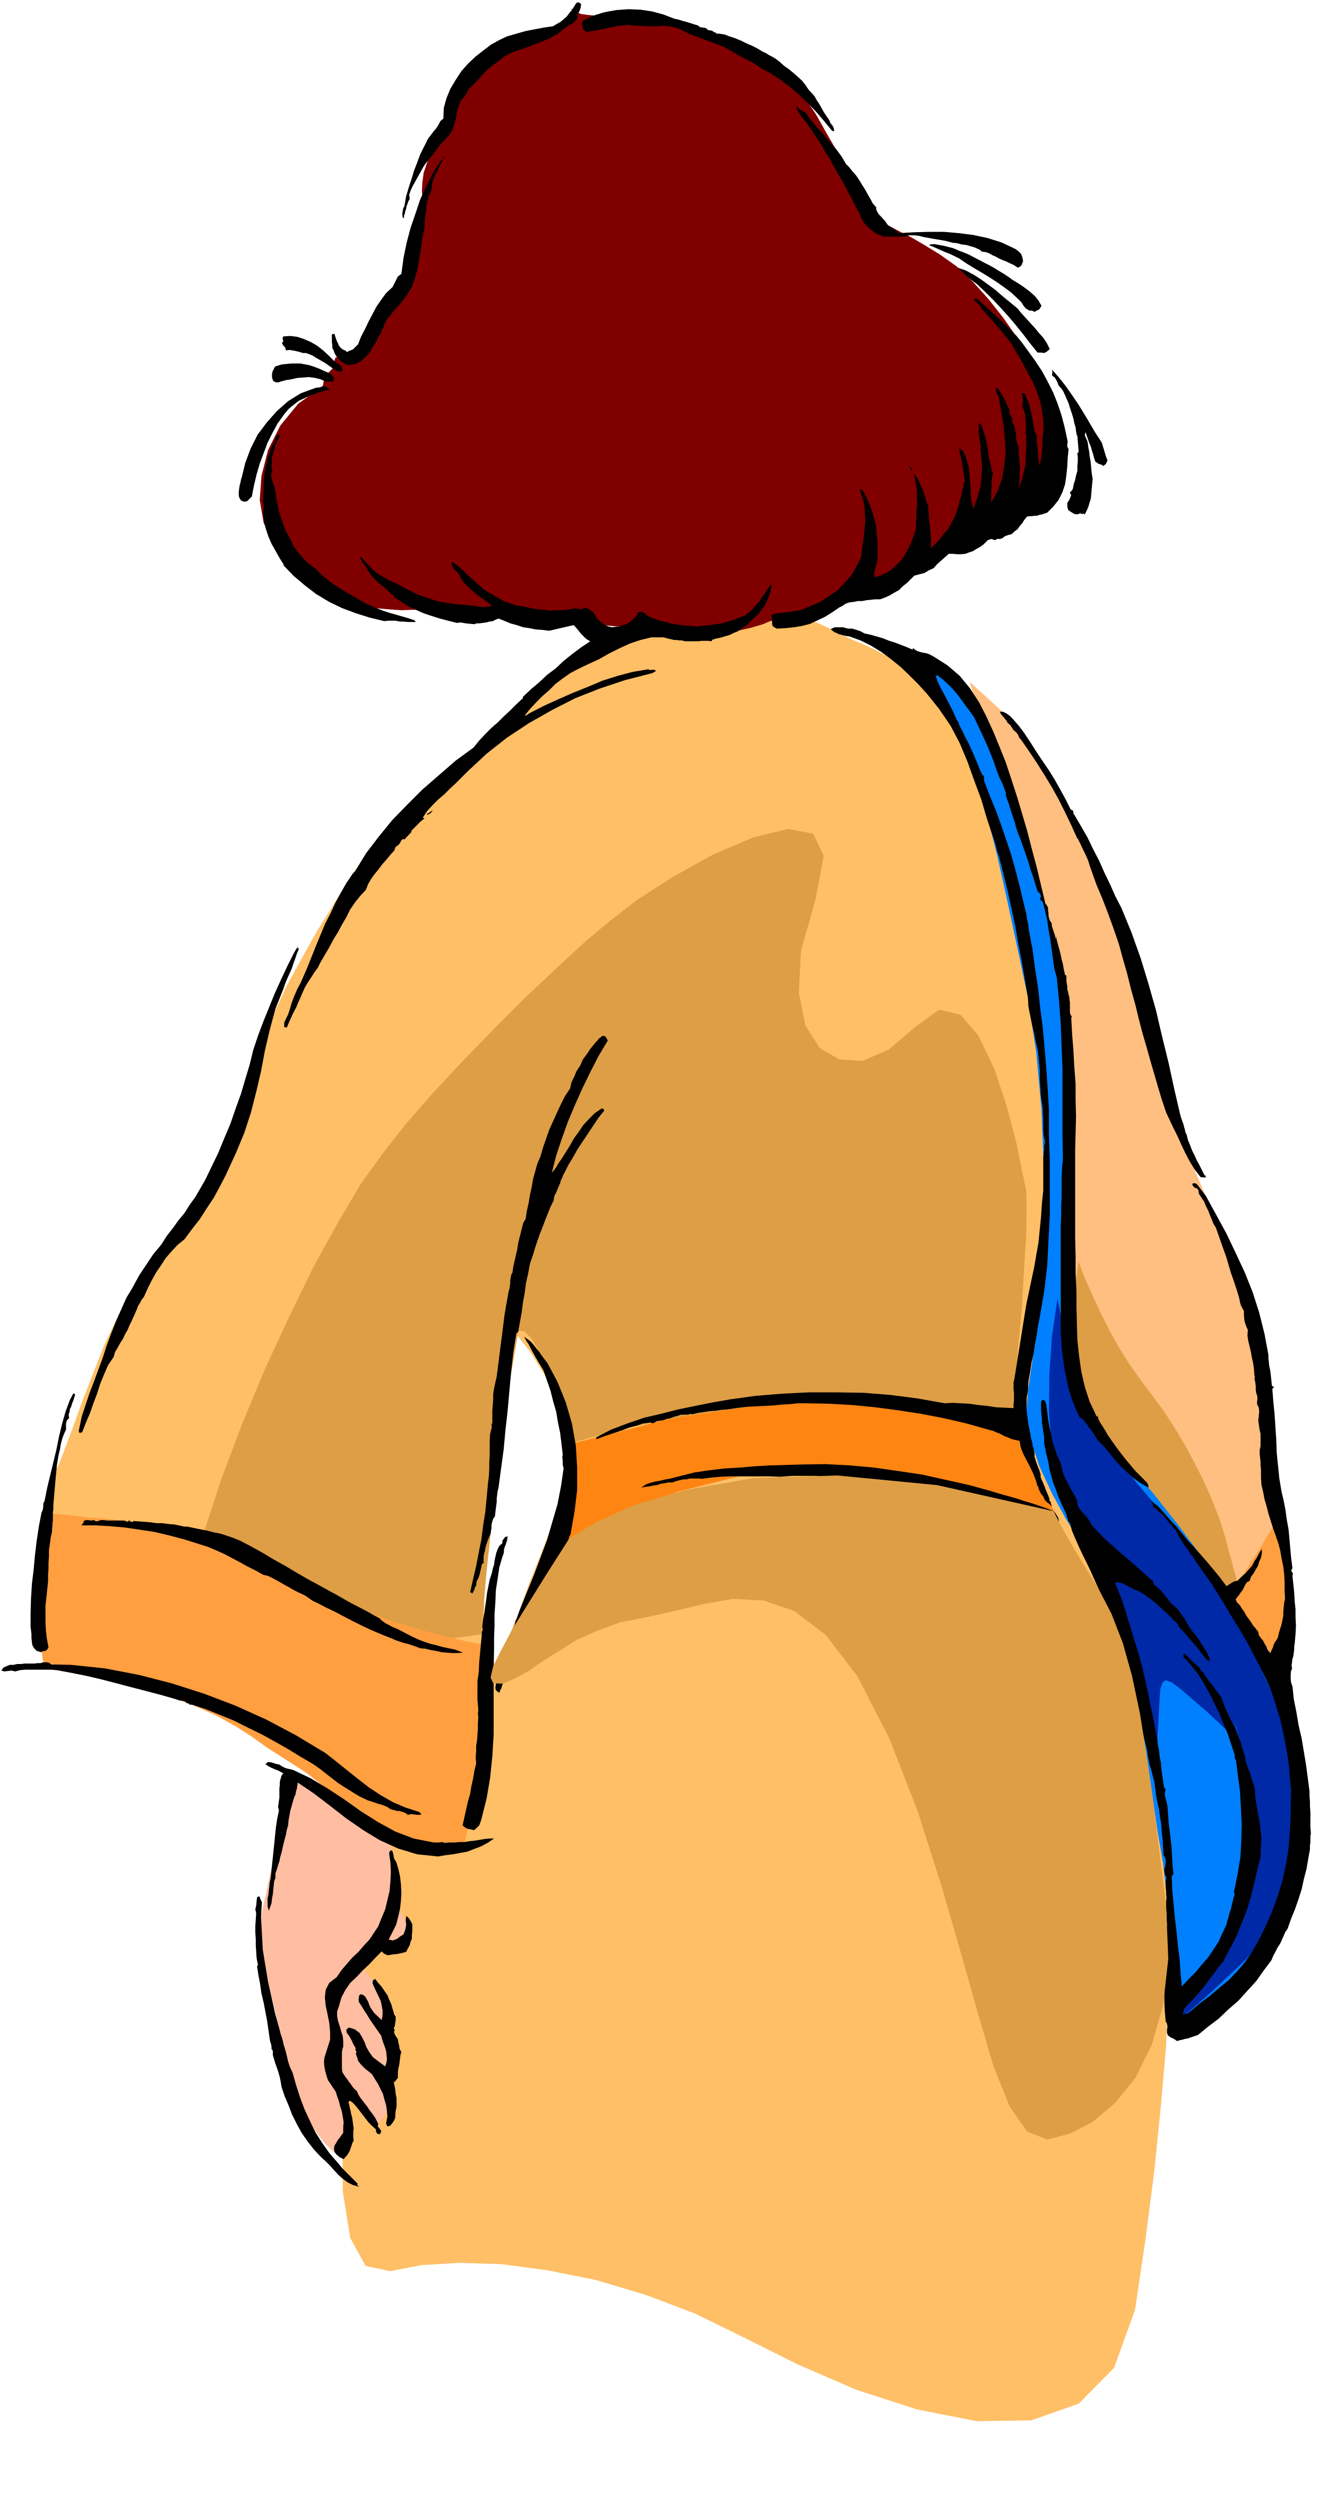 <svg xmlns="http://www.w3.org/2000/svg" width="490.455" height="923.406" fill-rule="evenodd" stroke-linecap="round" preserveAspectRatio="none" viewBox="0 0 3035 5715"><style>.pen1{stroke:none}.brush2{fill:#de9e45}.brush5{fill:#0029a8}.brush10{fill:#000}</style><path d="m2218 1559 78 71 68 85 57 93 50 100 40 101 35 102 27 96 24 91 24 87 31 92 35 91 37 88 34 79 32 69 24 53 15 36 9 32 11 48 10 57 11 62 8 60 8 55 5 43 3 29v69l3 28 2 27 5 28 5 26 9 23 6 26 4 37 1 41 1 43-2 40-1 34-2 23v9l-31 69-63-114-60-93-57-76-51-61-47-50-39-39-32-32-21-26-19-37-18-55-18-67-15-73-14-74-9-67-5-56 1-37 1-54v-96l-3-125-6-139-9-140-10-125-14-96-16-53-21-41-23-62-26-75-24-78-23-77-18-64-13-45-4-16z" class="pen1" style="fill:#ffbf80"/><path d="m2467 2885 15 39 18 40 18 39 21 41 21 38 24 38 25 35 27 36 26 35 25 39 24 40 22 41 19 38 16 35 12 30 9 23 6 19 7 23 6 23 7 24 5 20 5 17 3 11 2 5-25 12-62-67-57-61-52-56-45-50-40-47-32-40-25-34-16-28-11-27-7-29-4-29-2-27-1-27v-44l1-14v-17l2-22 2-27 3-27 2-26 3-22 2-15 1-5z" class="pen1 brush2"/><path d="m2122 1519 16 8 23 20 28 30 31 41 31 47 30 55 25 60 21 64 17 66 20 69 21 71 21 73 17 71 14 72 8 69 2 68-3 69-1 75-1 78v146l2 61 1 47 2 30-1 26-1 38v48l6 57 12 62 23 66 36 69 54 69 60 68 57 72 52 70 47 70 40 65 35 59 26 51 17 43 14 44 17 58 17 68 15 74 9 75 1 72-10 65-23 54-31 45-27 43-26 40-23 37-24 31-24 26-25 21-25 15-29 4-31-6-32-13-28-15-27-19-20-16-14-12-4-4-543-1523 97-876 8-611z" class="pen1" style="fill:#0080ff"/><path d="m1459 1404-65 42-57 41-49 38-40 35-33 28-23 23-15 14-4 6-14 12-37 33-52 47-61 59-65 61-59 61-49 52-29 41-23 36-28 46-33 53-33 59-35 64-32 69-30 70-23 73-24 72-28 72-31 70-32 66-34 58-32 51-32 40-28 29-29 32-29 50-30 62-27 68-26 67-22 61-18 48-12 31-9 19-7 22-6 22-3 23-4 19-2 16-1 10v5l140 5 118 11 97 15 78 18 60 19 46 21 33 20 23 20 24 19 36 22 42 23 49 24 48 21 47 19 42 14 33 10 24 4 20 2h27l8-2 6-2 3-2h1l-1-18v-48l-1-69 1-80v-86l4-81 5-69 8-48 9-37 9-37 9-36 10-33 7-29 6-23 4-14 2-5-8-8-16-19-21-24-18-22-13-15v1l18 20 42 49 48 61 37 59 26 55 18 53 9 48 1 45-6 42-12 39-20 46-25 65-30 75-29 79-29 73-23 61-16 43-5 16-1 4-1 14-2 19-1 25-3 26-3 27-3 24-2 22-5 21-6 26-8 29-8 30-9 26-6 23-5 15-1 7-23-6-24-4-26-3-24-1-23-2h-33l-41 161-32 171-24 170-12 159 1 137 17 106 35 64 56 12 73-14 86-5 96 3 105 14 110 22 114 34 114 43 114 56 120 60 134 58 139 45 137 27 125-2 108-38 81-82 48-133 24-162 20-155 15-148 12-138 5-128 1-113-4-98-9-78-13-76-12-83-13-88-14-88-16-87-18-80-20-70-22-55-29-51-31-54-35-57-31-57-28-60-20-59-11-59 4-56 10-69 10-90 9-107 6-118 1-128-5-131-12-131-19-125-25-118-23-107-22-99-22-87-24-80-26-70-30-61-33-52-36-43-34-32-33-24-31-17-30-15-29-12-27-12-26-14-32-15-37-9-42-6-41-3-40-1h-31l-22 1-7 1-189-2z" class="pen1" style="fill:#ffbf66"/><path d="m1102 3736-64 9-54 3-49-2-41-4-37-9-30-11-27-13-21-12-30-19-42-26-52-31-53-33-52-32-43-27-30-19-11-6 40-122 47-125 52-125 56-121 56-115 57-103 52-88 50-69 51-65 61-70 69-74 73-75 73-73 71-67 64-59 56-47 62-48 84-54 92-51 92-39 79-19 57 11 24 51-19 100-33 116-5 97 15 74 33 52 45 26 54 3 59-26 61-52 54-39 49 12 41 48 36 75 28 84 22 83 14 69 9 42 1 38-1 64-5 81-5 88-8 84-5 73-5 50-1 20-68-4-187-14-175 1-161 13-140 20-118 22-88 21-57 16-19 7-29-99-24-70-21-46-16-27-14-14-9-3-6 1-1 2-20 119-17 121-15 116-11 107-10 92-6 72-4 47v17z" class="pen1 brush2"/><path d="m2647 3976 3-51 2-38 2-27 5-14 7-5 14 5 20 15 29 25 30 26 25 23 20 19 16 17 11 12 8 9 4 5 2 2-49-135-39-99-34-72-28-48-26-31-22-17-23-10-24-6-23-9-16-8-12-7-6-2-3 2 1 10 3 19 6 32 7 43 13 54 16 59 17 60 16 54 14 45 10 31 4 12z" class="pen1 brush5"/><path d="m2419 2966-13 88-6 89-1 85 7 81 15 74 26 68 36 59 49 51 55 47 57 57 55 63 51 70 43 74 35 77 22 80 8 82-4 75-3 67-5 58-7 50-11 43-13 37-17 32-21 28-23 24-18 23-14 21-11 18-9 14-5 11-4 7v3l85-75 70-66 53-61 40-58 24-62 13-65 1-74-9-86-22-94-30-89-37-85-39-77-40-68-35-56-28-43-18-26-19-26-29-34-36-43-39-46-40-49-35-47-29-44-18-37-13-37-11-40-9-41-8-38-7-36-5-28-4-19v-6z" class="pen1 brush5"/><path d="m1305 3301 229-58 202-31 173-10 145 5 113 13 83 17 50 14 18 7 17 38 17 37 15 33 15 30 11 24 9 19 6 11 3 5-271-74-233-24-197 13-160 40-125 50-88 52-53 40-17 17 13-62 10-53 7-46 5-38 1-31 2-21v-17z" class="pen1" style="fill:#ff8512"/><path d="m892 4212 12 43 7 35 3 26 1 19-2 12-2 8-3 4v1l10 14 8 15 4 13 1 14-3 10-4 9-7 4-9 2-11-1h-8l-8 1-6 2-9 4-2 2-8 14-7 12-6 8-5 6-8 6-2 2 18 22 15 19 10 15 8 14 4 10 3 10 1 7 1 8-1 6-1 6-1 6-1 6-3 8-1 4 13 27 7 23 1 18-1 16-5 10-5 8-5 4-1 2 4 29 1 25-3 18-4 15-7 10-5 7-4 3-1 2-12-14-12-14-13-13-11-11-11-11-8-8-6-5-1-1 2 36-1 31-3 25-4 21-6 15-5 11-3 6-1 3-27-26-22-28-18-31-15-34-14-38-12-40-12-44-11-47-12-49-10-42-9-38-5-33-5-31-2-25-1-22 3-18 4-23 7-31 8-38 9-40 8-41 8-37 5-31 4-20 1-15 3-14 3-13 4-10 2-10 3-6 2-4 1-1 64 41 52 35 38 29 29 23 19 16 12 12 6 7 2 3z" class="pen1" style="fill:#ffbda1"/><path d="m2918 3480-20 32-18 31-19 28-15 25-15 19-11 15-7 10-2 4 25 35 23 32 19 26 17 24 11 18 9 14 5 8 3 3 17-75 8-65v-56l-4-45-9-37-8-26-7-15-2-5zM95 3458l-6 59-1 60-1 58 3 53 2 44 3 35 2 23 2 9 147 36 111 33 80 28 60 27 43 24 37 24 35 25 44 28 45 29 42 33 37 32 35 32 30 26 28 23 26 15 25 8h48l23-2 22-1 18-3 15-2 9-2h4l15-70 12-62 7-56 5-48 2-43 1-36v-31l1-24v-53l1-10v-9l1-5v-4h1l-12-3-32-6-48-12-59-15-68-21-71-27-71-33-65-38-60-38-53-29-48-21-41-15-38-10-33-6-29-4h-25l-30-3-39-3-43-5-43-3-41-5-34-3-23-3h-8z" class="pen1" style="fill:#ff9f40"/><path d="m1314 32-32 21-29 18-28 13-24 12-24 9-20 8-18 7-14 8-15 9-16 13-16 15-15 17-14 15-11 15-7 12-2 9-1 7-1 11-2 11-2 13-3 11-2 10-1 6v3l-25 36-15 30-8 24-3 22-1 18 1 19v18l-2 22-5 22-5 22-5 20-4 21-5 17-5 16-6 13-5 10-8 9-9 14-11 15-10 18-11 16-9 16-9 13-5 11-5 8-5 12-7 12-6 12-9 11-8 8-10 5h-11l-11-2-7 2-6 3-2 6-2 5-1 5v4l1 2-20 20-5 23-56 40-41 50-28 56-15 59-4 55 9 52 18 41 30 30 29 20 26 21 22 19 22 18 21 15 24 14 27 10 34 7 33 3 30 2 25-1h22l16-2 12-1 7-1h3l47 8 37 5 27 1h19l12-2 7-2 3-2h1l39 9 36 5 30 2h27l21-3 15-2 9-3h4l25 16 25 8 23 2 21-1 16-6 14-5 9-5 4-1 59 20 55 11 50 1 44-3 35-8 27-8 16-7 7-2 54-11 43-10 32-12 23-10 14-11 9-7 4-6 2-1 46-5 34-8 24-10 17-10 9-11 5-8 1-6 1-2 28-10 23-10 17-10 13-9 9-9 6-6 3-5 1-1 38-9 29-9 21-11 16-10 9-11 5-8 2-5 1-2 2-1 8-2 10-3 13-3 13-5 13-5 10-7 7-6 5-13 9-21 8-29 8-32 4-37 1-37-6-38-13-34-21-38-24-40-29-44-30-43-34-43-36-40-37-35-38-27-36-22-29-17-24-12-17-9-13-7-8-3-5-2h-1l-51-78-40-66-33-57-27-48-27-40-29-33-33-27-41-21-48-21-44-21-44-20-41-18-41-15-37-11-35-5-31 3-29 3-23 1-20-2-14-2-12-5-6-3-4-4h-1l8 12z" class="pen1" style="fill:maroon"/><path d="m1329 9-1 9-3 8-4 7-1 10-6 7-7 5-8 4-7 5-9 7-8 7-10 5-10 6-11 4-10 4-11 4-9 4-43 15-10 5-10 6-9 7-9 7-10 7-9 8-9 9-8 10-9 9-9 9-5 5-4 5-3 6-3 6-10 11-5 13-4 13-2 15-4 13-4 13-8 12-10 11-7 7-6 8-6 7-6 9-6 7-6 8-6 7-6 9-5 9-5 9-5 9-5 9-5 9-4 9-3 9 1 10-3 5-2 6-2 5-1 6-2 5-1 6-2 5v6l-3-2v-1l-1-7 1-6 1-6 3-6 1-6 1-6 1-6 1-5 6-20 6-18 6-20 7-18 7-19 9-18 9-18 13-17 6-7 5-8 4-8 7-6 1-24 6-22 9-22 12-20 13-20 16-18 17-16 18-14 17-13 18-10 19-9 21-6 21-6 21-4 21-4 21-3 8-5 9-5 7-6 7-6 6-8 6-7 5-8 5-8 5-2 6 4zm267 49 5 4 7 1 6 1 6 5 8 1 6 4h2l3 3h6l7 1 6 1 7 3 6 2 6 2 6 2 7 3 5 2 6 3 6 3 7 3 7 3 8 4 7 4 8 5 7 3 8 5 8 4 8 5 9 7 10 9 10 7 11 9 9 8 10 9 8 10 8 12 6 6 7 8 5 9 6 9 5 9 5 9 6 9 7 10 2 6 5 6 3 6 1 7-5-1-18-22-18-21-20-21-19-18-21-18-21-16-23-15-22-12-9-6-9-6-9-5-9-4-9-5-9-5-9-5-8-5-15-8-15-6-14-5-14-5-15-6-15-5-14-7-14-7-13-4-12-2-13-1-12 1h-26l-13-1h-12l-15-2-15 1-14 2-14 3-15 3-13 3-14 2-13 2-6-6-2-6-1-7 2-6 23-12 26-8 27-5 28-2 27 1 27 4 26 7 26 10 6 1 7 2 6 2 8 2 6 2 7 2 6 2 7 2z" class="pen1 brush10"/><path d="m1842 257 10 14 12 15 13 14 13 15 12 14 12 14 11 15 10 17 7 7 8 10 8 9 8 12 6 10 7 11 6 11 7 12 4 8 8 9v5l3 6 3 5 5 5 9 10 7 10 6 4 6 4 6 4 6 6 35-2 35-1h34l34 3 32 4 33 7 32 10 32 15 7 5 6 6 3 7 2 10-2 5-2 5-4 3-4 2-9-6-9-4-8-4-8-3-9-4-7-4-9-4-7-4-5-2-5-1-7-1-4-4-11-5-10-3-10-3-10-1-11-3-10-1-11-3-9-2-12-2-12-2-11-2-11-2-12-3-10-1h-12l-10 3h-49l-4-3-4-1-4-1-3-1-6-5-6-4-6-5-5-5-6-7-4-6-3-6-2-6-10-19-9-18-10-18-9-18-11-18-10-18-10-18-10-16-8-14-8-13-9-13-8-12-9-13-9-12-9-12-7-12 1-5 3 5 6 4 5 3 6 3zm-825 101-5 8-4 9-5 9-4 9-5 9-3 9-3 9v10l-2 5-1 5-5 9-2 11-3 10v11l-2 10-1 10-1 10v11l-5 22-3 24-4 23-4 23-6 22-8 22-12 19-15 19-6 6-5 6-5 6-5 7-6 6-4 7-4 7-2 7v1l-2 3-3 2 1 4-7 11-6 13-8 12-7 13-10 10-10 9-13 6-13 3-10-3-8-5-7-7-5-6-4-7-2-6-3-6v-6l-1-7v-18h2l4-1 1 4 2 6 2 6 3 6 2 5 4 5 5 4 7 3 2 3 6-3 8-3 6-6 6-6 7-18 9-17 8-17 9-17 9-17 11-16 11-15 15-14 4-8 4-8 4-8 8-6 5-37 7-34 9-34 11-32 11-33 14-30 15-30 18-29 4-2 1-2 1-3 2-3 1 1z" class="pen1 brush10"/><path d="m2308 634 8 6 10 6 11 7 11 8 9 7 10 9 8 10 7 12-3 5-3 4-5 2-5 3-6-3h-6l-8-5-5-6-5-8-6-6-17-16-16-12-17-12-17-11-18-11-17-10-18-11-16-11-8-4-8-4-9-4-8-3-9-4-9-4-9-4-8-3v-2l11-1 11 2 11 2 12 3 11 3 11 5 11 4 12 5 11 6 12 6 11 6 12 6 11 6 11 7 12 7 12 8zm19 71 9 11 10 11 10 11 11 12 9 11 10 11 8 12 7 14-7 6-6 3-7-1h-8l-17-21-16-21-17-21-16-19-18-20-18-19-18-18-18-17-24-18h1l-22-20 18 6 19 10 17 11 18 13 16 12 16 14 16 13 17 14zm-93-23 15 14 16 14 15 14 16 15 14 14 15 15 13 16 13 18 16 22 16 24 13 24 13 26 10 25 9 27 7 27 6 28 1 5-1 6v5l3 6-2 19-1 20-2 20-3 21-6 18-9 18-12 15-14 14-6 2-6 2-6 1-5 2h-6l-6 1h-6l-5 1-6 7-5 8-6 7-5 7-7 5-6 6-8 2-8 3-5 4-5 2h-7l-6 3-7-3-4 1-5 2-3 3-7 7-7 5-9 5-8 5-9 3-8 3-10 1h-9l-10-1h-9l-9 8-9 8-9 8-8 9-11 5-10 6-12 3-11 3-8 8-8 8-10 8-9 9-11 6-10 6-11 5-11 4h-11l-10 1-10 1-10 2h-10l-10 2-9 1-9 3-7 5-8 4-16 11-16 10-17 8-17 8-19 5-19 3-19 2-19 1-6-3-3-2-2-4v-4l-1-10-1-8 7-3 9-1 7-1 9-1 8-1 9-1 9-2 9-1 21-9 22-9 20-13 21-14 17-18 16-18 12-21 10-21 2-20 3-20 2-20 2-19-1-20-1-19-5-18-6-17 3-1 4 3 9 17 9 20 6 19 6 21 2 21 2 21v42l-3 9-2 10-3 9 1 10 18-6 17-9 14-12 14-14 10-17 9-17 7-18 6-18v-14l1-13v-15l2-14-1-15v-15l-2-14-2-12-2-8-2-7 6 7 6 9 4 10 5 10 3 9 3 10 3 10 4 10v10l2 12v13l2 13 1 12 1 13v23l11-10 10-11 9-12 10-11 7-13 7-13 5-14 5-14 1-7 2-7 2-7 2-6 1-8 2-7 1-8 3-6-2-10-1-10-2-9-1-9-2-10-2-9-2-9-1-9 4 3 5 5 3 6 3 6 1 6 2 6 2 6 2 7 1 11 1 12 1 12 1 12v11l1 12 2 12 3 12 9-24 7-24 3-25 1-25-2-25-2-25-3-24-1-23h3l3 3 2 4 1 4 4 12 4 13 2 12 3 14 1 13 3 13 3 13 4 13-2 8-1 9v16l-1 8v26l15-27 10-28 5-31 3-30-2-32-3-32-6-33-5-30-5-9-2-9 4-2 3 5 4 6 4 6 4 7 3 6 3 7 3 7 4 7-1 8 4 6 3 5v9l3 5 3 7 1 7 2 8v8l1 8 2 7 3 8v12l1 12 1 12 1 12-1 12v12l-1 12-2 13 5-15 5-14 3-15 4-15v-16l1-15v-30l1-4-2-3v-9l1-8-1-9v-7l-1-6v-6l-2-5-1-5-4-10 2-10-3-20 8 3 4 12 5 12 3 12 3 13 2 12 2 12 3 13 5 13-1 5v5l1 6 1 6v5l1 5v12l4 21 2-11 2-10 1-12 1-11v-12l1-11 1-11 1-9-2-27-4-26-8-25-9-23-13-24-12-23-13-22-12-21-9-12-9-11-9-11-8-9-9-11-9-10-9-10-9-9 2-1-6-7-5-4-5-5-2-6 7 4v-3zM765 826l5 4 7 4 5 6 1 9h-10l-8-4-7-5-7-5-7-5-7-4-7-4-7-4-8-5-7-3-8-3h-7l-10-3-9-2-11-2-9 1-2-7-4-4-3-5 3-6-2-5 2-5 16-1 16 2 15 5 16 7 14 8 14 11 13 12 13 13zm-10 28 4 3 4 5 1 5-3 6-4-1h-9l-2 1-13-6-12-3-14-2-13 1-14 1-13 3-13 2-11 3-6 2h-6l-6-3-2-5-1-5v-4l1-7 3-6 3-6 6-2 10-3 11-1 10-1h21l11 2 10 2 12 4 8 3 9 4 9 4 9 4z" class="pen1 brush10"/><path d="m2520 1012 3 10 3 10 3 10 4 11-4 8-7 5v-1h1l-4-3-5-1-5-3-4-3-3-9-2-8-3-9-2-8-4-9-3-9-3-8-2-7-2 6 2 6 3 6 2 7 1 9 2 10 1 10 2 11 1 9 1 11 1 10 2 11-1 11-1 11-1 11-1 12-3 10-3 10-4 9-5 10v-2h1l-3-2-3 1h-3v-2l-8 3-7-1-8-5-6-4-2-8v-8l5-8 4-10-3-6 3-3 3-4 1-3 2-10 3-9 2-10 3-10v-11l1-10v-11l-1-9 3-3-3-37h-1l-2-10-1-9-3-10-2-10-3-10-3-9-3-9-2-7-4-9-4-9-4-9-4-6-7-8-3-8-5-9-7-6 1-7-1-6 15 17 16 20 14 20 15 22 13 21 13 22 13 22 15 23zM754 891l-15 3-15 5-14 5-13 6-13 6-12 9-12 10-10 12-15 21-12 22-11 22-9 24-9 24-7 24-6 25-5 26-6 6-5 5-7 1-7-3-4-7-1-6v-7l1-7 1-7 2-7 1-6 2-6 8-33 12-32 16-32 21-28 23-26 26-23 29-18 33-12 3-1h5l4-1 5-2 9 2 7 6z" class="pen1 brush10"/><path d="m640 997-5 9-4 9-3 10-3 10-3 10v11l-1 10 2 11-3 7 1 8 2 8 3 8 2 7 2 8 1 8 1 8 2 12 3 13 3 12 5 14 4 12 5 12 6 12 7 12 3 8 6 9 6 8 8 9 6 7 8 8 8 6 9 6 11 12 14 12 13 10 15 10 15 9 16 9 15 9 17 10 12 5 14 6 13 5 15 5 14 4 14 4 14 4 15 5 3 4h-18l-9-1h-9l-10-2h-18l-8 1-33-8-32-10-32-12-29-14-30-18-26-20-26-22-23-24 1-1-10-16-9-16-9-16-7-16-6-18-4-17-2-18 2-18-3-9 1-8v-8l1-8v-17l1-15 2-15 3-14 3-15 5-13 5-14 8-13v-4l1-4 2-4 5-2 2 4zm1447 78h-2l-1 1-3-11 3 4 3 6z" class="pen1 brush10"/><path d="m879 1320 9 6 10 4 9 4 11 6 19 10 20 10 21 7 21 7 21 4 21 3 22 2 24 2 8 2 10 1 10-1 11-2-12-9-11-8-11-8-10-8-11-10-9-9-8-11-5-11-7-6-5-6-4-8 1-7 8 6 9 7 9 8 9 9 9 8 9 8 9 8 10 9 11 7 12 7 12 7 13 7 12 4 14 5 14 2 15 3 10 2 12 2 13 1 13 2 12-1h13l12-1 12-1 5-2h7l6 1 7 1 6-4 7 2 6 4 7 4 3 6 4 6 4 5 6 6 5 3 6 4 6 3 9 2 8-1 8-1 8-3 9-2 7-5 7-5 6-7 6-6-3-2 8-4 8 2 6 5 7 5 25 9 28 7 28 4 29 2 28-3 29-4 26-8 26-10 9-7 9-8 7-9 8-8 6-10 7-9 6-10 6-9h1l2 3-3 11-3 12-5 11-5 11-7 9-8 10-9 8-8 8h-1l-3 4-4 4-4 3-9 6-8 6-10 4-10 5-11 3-10 3-10 2-9 3v3l-9-1h-15l-7 1h-31l-6-2h-6l-7-1h-6l-7-2-6-1-6-2-5-1h-27l-25 6-24 8-24 11-24 12-23 13-24 11-23 11-19 10-17 12-16 12-15 15-15 13-15 15-14 15-12 15 5-1 5-4 33-17 33-15 34-15 35-14 33-14 35-11 34-9 36-6 4 2 5-1h4l5 3-5 2-2 2-3 1-4 1-58 15-57 19-56 22-53 27-53 30-50 33-47 37-44 41-13 13-13 13-14 13-13 13-14 12-13 13-12 13-10 15 4 2-8 6-8 8-8 8-7 7 2 1-18 19-1-3-5 4-3 6-4 5-5 3-2 3-2 6-9 10-9 11-9 10-9 12-9 11-8 11-7 12-5 13-13 14-12 15-11 16-9 18-10 17-9 17-10 16-9 17-7 12-7 12-7 12-6 12-8 11-7 11-8 12-7 12-5 11-5 12-5 11-5 12-6 11-5 11-5 11-5 12-6-1v-10l4-9 5-10 3-9 5-17 6-16 7-16 8-15 7-16 7-16 6-15 6-15 10-25 10-24 10-24 12-23 11-24 12-22 13-23 15-22 5-5 25-41 29-38 31-38 34-35 35-35 38-33 38-33 41-30 13-16 14-15 14-14 15-13 14-14 14-13 14-14 15-14v-3l18-17 19-16 18-17 20-15 18-17 20-16 20-15 21-14-7-4-5-4-5-5-4-4-4-5-4-5-5-6-4-4-56 13-15-2-15-1-15-3-14-2-15-5-15-4-14-6-13-5-7 3-6 3-8 1-7 2-8 1-7 1h-7l-5 2-10-1-10-1-11-2-9 1-20-5-19-5-19-6-18-6-18-8-17-8-16-10-15-10-4-6-5-3-8-8-8-7-9-7-7-6-8-8-6-7-6-9-4-8-5-6-4-5-3-6-3-5 3-2 5 6 6 7 6 6 7 7 6 6 7 6 7 4 9 5zm1098 128 14 3 14 4 14 4 15 6 13 4 13 5 13 5 14 6 1-2v-2l3 3 6 4 6 2 7 2 7 1 7 2 6 3 7 4 30 19 28 24 23 28 21 32 17 33 16 35 14 34 14 35 13 39 13 40 12 40 12 41 10 39 11 41 10 42 10 42 3 3 3 6v6l1 6v5l1 6 2 6 4 6 1 8 3 9 3 9 3 10h1v-8l1 11 3 11 3 11 3 12 2 10 3 11 2 12 3 13 3 1v13l1 6 1 7v6l2 6 1 6 2 7v5l1 5v23l1 5 4 6-2 1 2 37 3 38 2 38 3 38v37l1 39-1 37-1 39v201l1 40v40l2 42v37l1 38 1 36 4 37 5 35 8 35 11 34 16 34h3l1 6 3 6 3 5 4 6 3 5 4 6 3 6 4 6 9 13 10 14 10 13 11 14 10 12 11 13 12 12 13 13 4 6 1 7-19-11-17-12-15-14-14-13-14-16-12-15-13-15-13-13-4-7-4-6-4-6-4-6-5-6-4-6-5-6-4-6-6-2-3-5-4-9-3-7-3-8-3-7-3-8-2-7-3-8-2-7-9-43-6-42-3-44v-245l1-22v-22l1-21v-44l1-22 2-21-1-52v-153l-2-52-2-52-4-53-5-52-6-22-3-22-3-22-3-22-4-22-3-22-5-21-5-20-5-4-2-6 3 1-1-8-5-6-1 1-6-18-5-17-6-17-5-17-6-18-6-17-6-17-6-15-4-12-3-12-4-11-3-10-4-12-3-10-4-11-3-9 1-3-1-3-3-8-3-8-4-9-4-8-7-18-6-18-7-18-7-17-8-18-8-17-8-17-7-15-10-14-9-12-10-14-9-12-11-13-11-11-12-11-12-9-4 1 4 12 6 13 7 13 7 13 6 12 7 13 6 13 6 13 3 4 2 7 7 13 7 15 7 13 7 15 6 14 6 14 6 15 7 15 4 2h-1l1 12 13 34 14 34 12 33 12 35 11 33 10 36 9 35 9 38 3 12 3 12 2 13 3 14 1 12 3 14 2 12 3 14 6 45 7 46 5 46 6 46 4 45 4 47 3 46 3 49v58l2 60v121l-3 59-3 60-7 58-10 58-4 20-3 21-4 21-3 21-5 21-3 21-4 22-1 22-3 15v30l2 16 2 15 3 15 3 16 4 16h-1l2 5 2 8 1 7v7l3 10 4 11 4 10 3 10v6l3 7 3 7 3 7 2 6 3 7 3 7 3 8v4l3 4 1 5 2 6-6-7-6-4-5-6-3-7-5-6-3-6-3-6v-5h-2l-4-14-5-13-6-13-6-12-7-13-6-12-5-14-2-13-9-2-9-2-9-4-8-3-9-5-8-3-9-4-8-2-53-15-52-12-52-10-52-8-53-7-52-5-53-3-52-1h-19l-19 2-19 1-19 2-20 1-20 1-19 1-18 2-14 2-13 2-14 1-13 2-14 1-13 2-14 2-12 3-5-1-5 2h-17l-8 3-8 2-8 3-9 2-8 3-8 1-7 1-2 2-2 1-3 1-2 1-4-2-17 2-15 5-16 4-15 6-15 5-15 5-15 5-15 6-2-4 35-18 37-14 38-13 39-9 39-10 39-8 40-8 40-7 58-8 61-5 61-3h63l62 1 62 5 62 8 62 11 18-1 19 1 19 1 21 3 20 2 20 3 20 1 20 1v-9l1-9v-16l-1-9v-16l2-8 4-25 4-25 4-25 4-25 4-25 4-25 4-24 5-23 6-29 6-28 5-29 5-28 3-30 3-30 2-30 3-29v-76l1-6v-5l1-4v-11l2-10-3-13-1-13v-25l-1-13v-12l-2-13-2-12-1-9v-7l-1-9v-7l-1-9v-23l-2-21-2-21-5-21-4-20-5-21-4-20-4-20-1-20-7-41-7-41-8-41-7-41-9-42-9-41-10-40-10-39-4-10-2-10-3-10-3-9-15-45-13-44-16-43-15-42-18-43-21-40-26-38-28-35-20-22-20-20-21-20-21-17-23-17-23-14-24-12-25-9-7-1-6-1-6-2-5-1-6-3-5-2-5-4-3-3 9-4h19l11 3h10l10 3 9 3 9 5zm365 227 14 21 14 22 14 21 15 22 13 21 13 23 12 22 12 24 4 1 2 4v4l3 4 14 24 15 26 13 27 14 27 12 27 13 27 12 27 14 27 23 56 21 59 18 59 17 60 14 60 15 61 13 60 14 60 3 9 4 11 1 5 2 6 1 6 3 6 3 12 5 12 4 11 6 12 5 11 6 11 6 12 6 12 3 1-1 4-11-1-14-18-11-18-10-19-9-19-9-20-9-18-9-19-8-17-10-30-9-30-9-31-9-31-9-32-9-31-8-31-7-29-10-36-9-36-10-35-9-33-12-35-12-33-13-34-14-33-5-14-5-14-5-14-4-13-6-14-6-12-6-13-6-12h-1l-14-31-14-29-15-30-15-27-17-28-17-27-18-27-18-26-5-6-3-7-5-6-5-4-7-11-8-7 1-1-5-6-5-6-5-6-2-5h7l8 4 7 5 8 8 6 7 7 8 6 8 6 8z" class="pen1 brush10"/><path d="m990 1852-5 7-8 4v-3l2-1v1l5-4 6-4zm-306 316-5 12-4 12-4 11-4 12-5 11-5 11-5 12-4 12-18 45-13 48-11 47-9 48-11 47-12 47-15 46-19 46-12 26-12 26-13 25-14 26-16 24-16 25-18 23-17 23-16 13-14 15-13 15-11 17-11 16-10 18-9 18-9 20-5 6-4 8-4 6-3 8-3 7-3 7-3 6-3 7-5 10-4 10-6 10-5 11-6 9-6 11-6 10-3 11-13 19-9 21-9 22-7 22-8 21-8 23-9 21-9 23-3 1-3 1-2-5 1-4 6-29 9-27 9-27 10-26 10-27 10-27 9-28 10-27 11-28 12-27 12-27 15-25 14-26 16-24 16-24 19-23 12-19 14-18 13-18 14-17 12-19 13-18 11-19 11-19 15-31 15-31 14-34 14-33 12-35 12-33 10-34 10-33 8-33 11-33 12-32 13-32 13-32 14-31 15-32 15-30 10-17-2 6h4zm706 211-21 35-19 37-18 37-17 38-16 38-14 39-13 39-10 39 6-7 5-7 5-9 6-8 10-16 10-16 9-16 11-15 10-15 13-14 13-13 16-11 4 1 2 4-13 16-12 18-12 18-12 18-12 18-10 18-11 18-9 18-3 5-2 6-3 6-2 7-4 9-4 10-5 10-2 11-7 14-6 15-6 15-6 16-6 15-6 17-5 15-5 17-7 20-4 22-5 22-3 23-4 22-3 23-4 22-4 22-4 3-7 43-5 45-4 44-4 45-5 44-4 44-6 44-6 45-2 7-1 9-1 7v9l-1 7-1 8-1 8-1 9-4 6-2 6-2 7v8l-1 6-1 7-3 7-3 7-2 6-2 6-2 7-1 7-2 6-1 7v14l-4 3-1 5-1 5-1 4-2 9-3 9-4 7-1 10-3 4-1 5-2 4-3 5-3-3-2 1 7-31 7-30 6-31 6-30 4-32 5-31 3-32 3-32 2-17 1-16v-17l1-15v-33l1-16 4-16-1-5 2-4v-28l1-13 1-12v-13l2-13 3-14 3-13 3-24 3-23 3-24 3-23 3-24 3-24 4-23 4-22 1-7 2-6 1-7 1-6v-7l1-6 1-6 3-6 2-14 3-13 3-13 3-13 2-13 3-13 3-12 3-12 3-11 5-8 3-19 4-18 3-18 4-18 3-18 5-18 5-18 7-16 6-21 7-20 7-20 9-20 9-20 9-19 9-18 12-18 3-14 6-12 6-14 8-12 6-14 9-12 8-12 9-11 3-4 4-4 4-5 4-3 4-3h4l4 3 4 8zm1368 355 23 42 24 44 21 44 21 45 18 45 15 47 12 48 9 48v8l1 9 1 9 2 9 1 8 1 9 1 9 1 10 5 3-4 4 2 27 3 30 2 30 2 30 1 29 3 30 3 29 5 30 5 21 4 21 3 22 4 22 2 21 2 23 2 22 3 23-3 5 2 4 2 3-1 6 2 19 2 19 1 19 2 19v18l1 19-1 20-2 22-1 6v7l-1 7-1 8-2 6-1 8-1 7 1 8-2 4-1 7v13l1 8 3 8 3 29 6 30 5 30 7 30 5 30 5 30 4 30 4 31v11l1 12v12l1 12v35l1 12v4l-1 4v15l-1 7v9l-4 22-4 23-6 23-5 23-7 22-8 23-9 22-8 23-5 7-4 9-4 9-4 9-6 9-5 10-5 9-4 10-18 24-17 24-21 23-20 22-23 20-22 21-24 18-23 19-6 2-6 2-6 2-5 2-7 1-6 2-6 1-6 2-7-5-7-3-7-5-2-6v-7l1-7-1-7-3-5-2-23-1-22v-90l1-21 2-21v-11l1-11 1-12 1-11-1-12v-12l-1-11v-18l1-8-1-8v-7l-1-8v-15l2-7-4-8-1-7v-6l2-6 1-7v-6l-1-6-4-6-1-18-1-18-2-17-1-17-3-17-2-17-4-17-3-16-1-9-1-7-1-8-1-7-2-8-2-7-2-8-2-7-3-10-2-10-2-10-1-10-7-28-7-27-7-28-6-27-8-27-8-27-9-27-8-26-7-21-7-19-7-19-6-19-7-19-6-19-6-20-6-19-9-20-8-18-9-19-9-18-9-19-8-18-8-19-5-18-4-5-1-5-2-5-1-5-7-15-7-15-6-15-5-14-6-15-4-15-4-15-2-14-2-8-2-8-2-8-1-7-2-8-1-7v-14l-2-11-1-9-2-11v-9l-1-10-1-10v-19l2-4 4-1 3 3 3 7 2 16 2 18 3 17 4 18 3 17 6 17 5 15 8 16 2 11 3 11 4 11 6 11 5 10 6 11 6 10 6 12v8l3 7 4 6 6 7 5 5 5 6 5 7 4 8 15 17 17 17 18 16 18 16 18 15 18 16 18 16 19 17 2 7 6 5 6 5 5 5 5 6 4 6 6 6 4 6 6 7 8 6 7 8 6 9 7 9 5 9 6 10 6 9 8 9 4 6 5 7 4 7 5 7 4 7 5 8 3 7 4 8-5 4-9-11-8-10-8-11-8-9-9-10-8-10-8-9-8-8-3-7-4-4-6-5-3-4-10-10-10-9-11-10-10-9-12-9-11-8-12-7-12-5-11-6-10-5-6-3-5-1-6-1-5 1 7 17 7 17 6 18 6 18 5 18 6 18 5 18 6 19 8 26 7 26 6 27 6 27 5 26 6 27 5 27 6 29 1 12 3 14 1 13 3 14 1 13 2 15 2 13 2 15 1 2 2 2 1 2-1 3-1 7 1 7 2 7 2 8 1 6 1 8v7l1 9 1 16 2 16 2 16 2 17 1 15 1 17 1 16 2 18-4 5 1 31 3 32 3 32 4 33 3 31 4 31 2 31 3 31 15-16 16-16 14-17 15-17 12-18 12-18 9-20 9-19 2-9 3-9 2-9 3-8 2-9 2-8 2-9 3-8-2-7 2-7 7-36 6-36 2-37 1-37-2-39-2-37-5-37-4-33-3-6v-7l-8-24-8-24-10-24-9-23-12-24-12-24-13-23-13-21-7-8-6-8-7-8-6-7-6-5-1-7 4-1 8 8 9 9 9 8 10 9-1 2 2 3 2 1 3 2 3 6 5 7 5 7 6 7 5 7 6 8 5 7 6 8 6 16 7 17 8 17 9 17 7 17 7 17 5 18 6 18 1 9 3 9 3 9 4 9 2 8 3 9 3 9 3 11 1 18 3 19 3 18 4 20 2 18 2 18-1 18-1 18 1 4-8 31-7 32-8 31-9 31-12 30-12 30-15 29-16 30-11 13-10 14-10 13-10 14-11 13-11 13-12 12-11 12-3 3-1 5-1 4v5l5-2 5-1 4-3 4-3 21-18 23-17 21-18 22-18 19-20 18-21 15-22 14-24 17-34 15-34 13-36 11-35 8-37 6-37 3-37 2-37v-30l1-29-3-29-2-27-4-28-5-28-6-28-6-28h-1l-7-24-7-22-9-23-9-21-11-22-11-21-11-21-11-21-13-22-13-21-13-21-12-21-14-22-13-21-15-21-14-20-8-11-6-10-8-10-6-10-8-10-6-10-7-11-4-10-7-7-6-7-6-8-6-7-7-8-7-6-7-7-7-4v-6l-2-3-3-3-1-2 8 5 8 6 7 7 7 8 6 7 7 8 7 8 8 8 14 17 14 17 15 16 15 17 14 16 15 18 14 17 15 20 5-3 6-4 7-4 7-1 9-9 9-8 8-9 8-9 5-10 6-9 5-10 6-9v10l-2 10-4 9-3 10-5 8-5 9-6 8-3 9-6 3-4 6-3 6-3 6-4 5-4 6-4 5-4 5 3 7 7 7 4 7 6 8 4 8 6 8 5 7 5 8 6 7 6 8 1 7 5 7 5 6 4 8 3 4 2 6 3 5 5 5 2-6 3-6 2-7 3-6 3-4 3-5 2-7 1-5 3-10 3-9 2-10 2-10v-10l1-10 1-10 2-9-1-19v-18l-1-19-2-18-4-19-3-18-5-18-6-17-6-17-5-16-5-16-4-16-5-17-3-16-4-17-1-16v-19l-1-9v-8l-1-9-1-9v-9l2-9v-28l-2-8-1-7-1-7-1-6v-6l1-5v-5l1-5-1-11-4-8v-6l1-7-1-7-2-6-1-7v-8l-1-9-2-8 1-4-1-3-1-15-2-14-3-13-2-12-3-13-3-12-2-13 1-13-3-6-2-6-2-5-1-5-1-11v-10l-4-7-3-6-2-7-1-6-2-8-2-6-2-7-2-6-6-18-6-17-5-17-5-17-6-17-6-17-6-17-6-17-6-10-4-10-4-10-4-10-5-10-4-10-6-9-6-9-1-8-3-4-6-2-5-6 1-4h5l3 1 3 3 19 25z" class="pen1 brush10"/><path d="m1252 3116 23 43 19 47 14 48 9 51 3 50v51l-6 50-9 51-3 6-2 7 22-14 25-12 24-14 26-12 24-12 26-11 25-10 26-8-2 3-4 4h3l-9 3-8 4-8 5-8 6-9 5-8 6-8 5-6 5-23 9-20 13-20 15-18 17-19 16-19 16-19 15-20 14-18 31-16 32-17 32-15 33-15 33-15 33-15 33-12 34-2 5-1 5-3 5-2 6-8-6-1-6 1-7 2-8 1-12 3-11 3-11 4-10 4-12 4-10 3-12 4-10 2-8 1-9 4-5 3-5 2-7 3-6 2-9 4-9 3-9 3-8 16-40 16-39 15-40 15-40 12-41 12-41 8-41 6-41-2-9v-8l-1-9 1-6-3-26-3-24-5-24-4-24-7-24-6-24-8-23-8-23-6-10-6-10-6-10-5-9-6-11-5-10-6-9-4-8 7 5 8 6 6 7 7 9 6 7 6 9 6 8 7 9zm-1080 72-2 6-2 7-3 7-2 7-3 6-1 7-2 6 1 8-5 5-2 7v14l-5 11-4 11-3 12-2 12-3 12-2 12-2 12-1 12-1 10-1 11-1 11-1 12-1 11-1 12-1 11v11l-1 6v19l-1 6v6l-1 7v7l-3 13-2 15-2 13v15l-1 14v14l-1 14v15l-2 19-2 19-2 18v37l1 19 2 18 4 21-3 5-4 3-6 1-4 2-10-3-6-6-4-7-1-7-1-9v-9l-1-9-1-7v-33l1-33 2-33 4-33 3-33 4-33 5-33 6-31 3-7 1-7v-7l3-6 6-30 7-29 7-29 7-29 6-30 7-29 8-28 10-27 8-15 4 3z" class="pen1 brush10"/><path d="m2271 3410 16 5 18 5 18 5 18 6 17 5 18 6 17 6 18 7 4 6 5 8 2 8-1 8-7 3-7 1-7-1-7-1-8-4-7-3-7-2-7-1-43-16-43-14-45-13-44-11-46-11-46-9-45-9-45-7-28-3-27-3-28-3-27-1-29-3h-57l-27 2-25-1h-89l-22 1-23 2-22 3v-1h-26l-7 2h-8l-8 2-8 2-8 3h-10l-9 2-8 1-8 3-9 1-9 2-9 1-9 2 9-7 11-4 11-3 12-2 12-3 12-2 11-3 12-3 32-8 34-5 34-4 35-2 34-3 35-2 35-1 35-1 56-1 57 3 55 5 56 8 54 8 54 12 54 12 54 15zm-2055 65 1 2 4 1 4-1 5-2h7l8 1h39l8 3 4-4 1 3 4 1h4v-2l12 1 14 1 13 1 14 2h13l14 2 14 1 14 3 8 2h8l14 3 15 3 15 3 16 4 15 3 16 5 14 5 15 6 25 13 27 15 25 15 27 15 25 15 26 15 26 14 27 15 13 7 14 8 14 8 15 8 14 7 15 8 14 8 15 8h-2l6 5 7 5 8 4 9 5 8 3 8 4 8 4 9 5 12 6 13 6 13 5 15 5 13 3 14 4 14 3 15 3 18 7-13 1h-12l-12-1-12-1-13-3-12-2-12-3-12-1-10-4-9-3-9-3-9-2-9-3-9-3-9-4-8-3-22-9-21-9-21-10-20-10-21-11-19-10-21-10-19-10-9-4-6-4-7-5-6-4-13-6-12-6-12-7-11-6-12-7-11-6-12-6-12-3-18-10-18-9-18-10-17-9-19-10-18-8-19-8-19-6-35-11-34-9-34-8-33-5-34-5-33-3-34-2h-33l6-7-2-1 5-4h7l6 1 8-1zm936 76-1 3-2 5-7 24-4 27-4 26-1 27-2 27v27l-1 27v27l-1 48v147l-3 49-5 49-8 47-12 48-2 6-3 8-6 6-6 5-7-2-7-1-6-3-6-5 4-18 4-18 4-18 5-17 3-18 4-18 3-18 4-16-1-15 1-13v-13l2-12 1-13 1-13v-14l1-14-1-8 1-8-2-23v-43l3-21 1-22 2-21 2-22 2-21v-5l2-5-1-6v-4l2-15 3-15 2-15 2-14 2-16 3-15 3-15 5-15 2-10 3-9 1-9 2-9 2-9 3-8 4-8 7-6v-6l3-4 3-4 6-2-1 8-3 10-4 10-1 11zm-989 255 77 8 78 15 74 19 75 24 71 27 71 32 68 36 68 41 24 19 25 20 25 20 26 20 26 17 28 16 28 12 31 10 3 2 3 4-8 1-8-1-8-1-7 2-7-5-6-2-6-2h-6l-6-2-6-1-6-3-4-3-12-5-11-3-11-4-10-3-11-5-10-5-10-6-8-5-16-10-14-9-14-11-13-10-14-11-14-10-15-9-14-8-31-19-30-17-31-17-31-15-32-16-32-13-32-13-31-10h-5l-3-3h-3l-6-5-6-1-7-1-5-2-35-10-34-9-35-9-34-9-35-9-34-8-35-7-33-6-12-1H58l-12 1-11 3-9-2-8 1-8 1-7-2 5-7 7-3 7-3h9l8-2h9l9-1h22l7-1h7l6-2h7l6 1 6 4 45 1z" class="pen1 brush10"/><path d="m670 4046 40 19 40 24 38 25 38 27 38 24 40 22 42 16 46 9h13l6-1 6 2 11-1h12l11-1h12l11-2 11-1 12-2 12-2 10-1h11l-15 10-15 8-16 6-15 6-17 3-16 3-17 2-17 3-48-5-43-13-42-19-38-23-39-27-36-28-38-29-37-25-1 7-1 7-2 6-1 7-3 6-2 7-2 6-2 8-3 10-2 12-2 10-1 12-3 10-2 11-3 11-3 12-2 9-2 9-3 10-2 10-3 9-3 10-3 9v10l-3 8-1 10-1 9-1 11-2 10-1 10-3 8-3 9-3-10v-18l2-9 1-10 1-9 1-9 2-9 2-19 2-19 2-19 2-19 2-20 2-20 3-20 4-19-2-8 1-7 1-8 1-6v-22l1-7v-8l2-7 2-7 4-5-11-6-10-4-11-5-9-6 6-5 8 1 9 3 9 2 6 4 8 4 8 2 9 2z" class="pen1 brush10"/><path d="m906 4256 5 16 4 18 2 18 1 19-1 18-2 18-4 18-5 19-17 34 9 2 9-3 8-6 8-5 4-11 2-10-1-11 1-10 4 3 4 5 3 5 3 6v16l-1 8v9l-3 7-2 8-4 7-4 8-11 3-10 2-11 1-10 2-9-4-5-5-14 14-14 15-15 14-14 15-15 14-11 16-9 17-6 21-4 11v11l2 11 4 12 3 11 4 12 1 12v12l-2 6-1 8v36l1 8 3 5 4 6 4 5 4 6 4 5 4 6 4 5 6 5 4 9 6 9 7 9 7 9 6 9 7 9 6 9 6 12-1 6 5 6 3 5-3 7-6-1-3-5v-5l-9-8-8-8-7-9-6-8-7-9-7-9-8-9-8-6-3 4 2 7 1 6 2 7 1 6 2 7 1 6 1 7 1 7 1 7-1 6v14l1 7-3 6-2 6-2 6-2 6-3 5-3 5-4 4-4 5-6-3-4-2-3-3-3-2-5-7-1-7 1-7 4-6 3-6 5-6 4-6 4-5v-13l1-12-2-12-2-12-4-12-3-12-4-11-3-10-6-9-6-9-6-9-3-9-3-11-2-10-1-11 1-10 13-41v-19l-2-20-4-20-4-19-2-19 2-17 8-16 17-13 11-16 12-14 13-15 14-13 12-14 13-14 10-15 10-15 8-20 8-19 5-21 5-21 2-22 1-21-1-22-3-21 2-6 3-1 2 1 2 5 1 5 1 6 2 5 3 4z" class="pen1 brush10"/><path d="m599 4348-2 36 2 36 2 37 6 37 6 36 8 36 8 36 10 36 3 12 4 12 3 13 4 13 3 12 3 13 4 12 6 13 8 28 9 28 10 27 13 28 12 25 16 25 17 24 20 23 4 5 5 6 6 6 6 6 5 5 6 6 6 6 6 6-1 3 3 3h1v1l-14-4-12-6-12-9-10-9-10-11-9-10-10-10-9-8-17-18-14-18-14-20-11-20-11-22-8-21-9-21-7-21-2-12-2-10-3-11-3-9-4-11-3-10-3-10v-10l-3-4v-6l-1-5-2-6-1-5-3-21-3-21-4-21-4-21-5-21-3-21-4-21-3-20 2-3-3-15-1-15-1-15v-14l-1-15v-15l1-15 1-14-2-9 2-9 1-10 1-9 5-2 2 4 1 4 3 5zm303 258 3 4v7l-1 7-1 8-2 3v4l2 1-2 5 2 6 3 5 4 6 1 7 2 8 1 7 4 7-2 6-1 8-1 8-1 8-2 8-1 8v15-2l-4 5-4 6-1-2v-1h-1l2 9 2 10 1 10 2 10v19l-2 9-1 10v6l-3 7-4 6-4 5-5 2-3-1-2-6 1-5 1-5 1-5-1-14-2-13-4-13-3-12-6-12-6-12-7-11-6-10-7-6-7-5-6-6-6-6-6-8-2-7-3-8 1-7-3-4 2-2-6-10-4-9-5-9-6-8-1-7 6-5 13 4 11 8 6 10 6 12 4 11 7 12 8 11 12 9 16 12 3-9 1-9-1-9-1-9-3-9-3-8-3-9-2-8-7-10-7-10-7-10-6-9-6-10-6-9-6-10-6-9-1-6 1-4v-4l3-4 6 1 5 4 3 5 4 7 2 6 3 7 4 6 5 7 17 16 2-11v-11l-2-11-2-10-5-11-5-10-5-11-4-9 1-7 5-3 7 9 8 9 6 9 7 10 4 10 5 11 3 11 4 13z" class="pen1 brush10"/><path d="m1300 3520-49 77-43 69-36 58-26 49-18 36-6 26 6 13 22 1 28-12 31-17 33-23 37-23 40-25 47-21 52-19 61-12 63-14 67-16 68-12 70 4 70 24 72 55 72 94 73 142 65 167 53 166 45 155 40 142 35 119 37 92 40 58 46 18 51-13 53-27 51-43 47-58 37-75 26-90 12-107-5-123-16-127-14-115-15-104-15-93-18-85-21-75-26-67-30-58-31-50-24-40-18-31-12-22-9-17-5-10-2-5v-1l-268-60-228-22-192 6-154 27-120 35-83 38-50 29-16 12z" class="pen1 brush2"/></svg>
